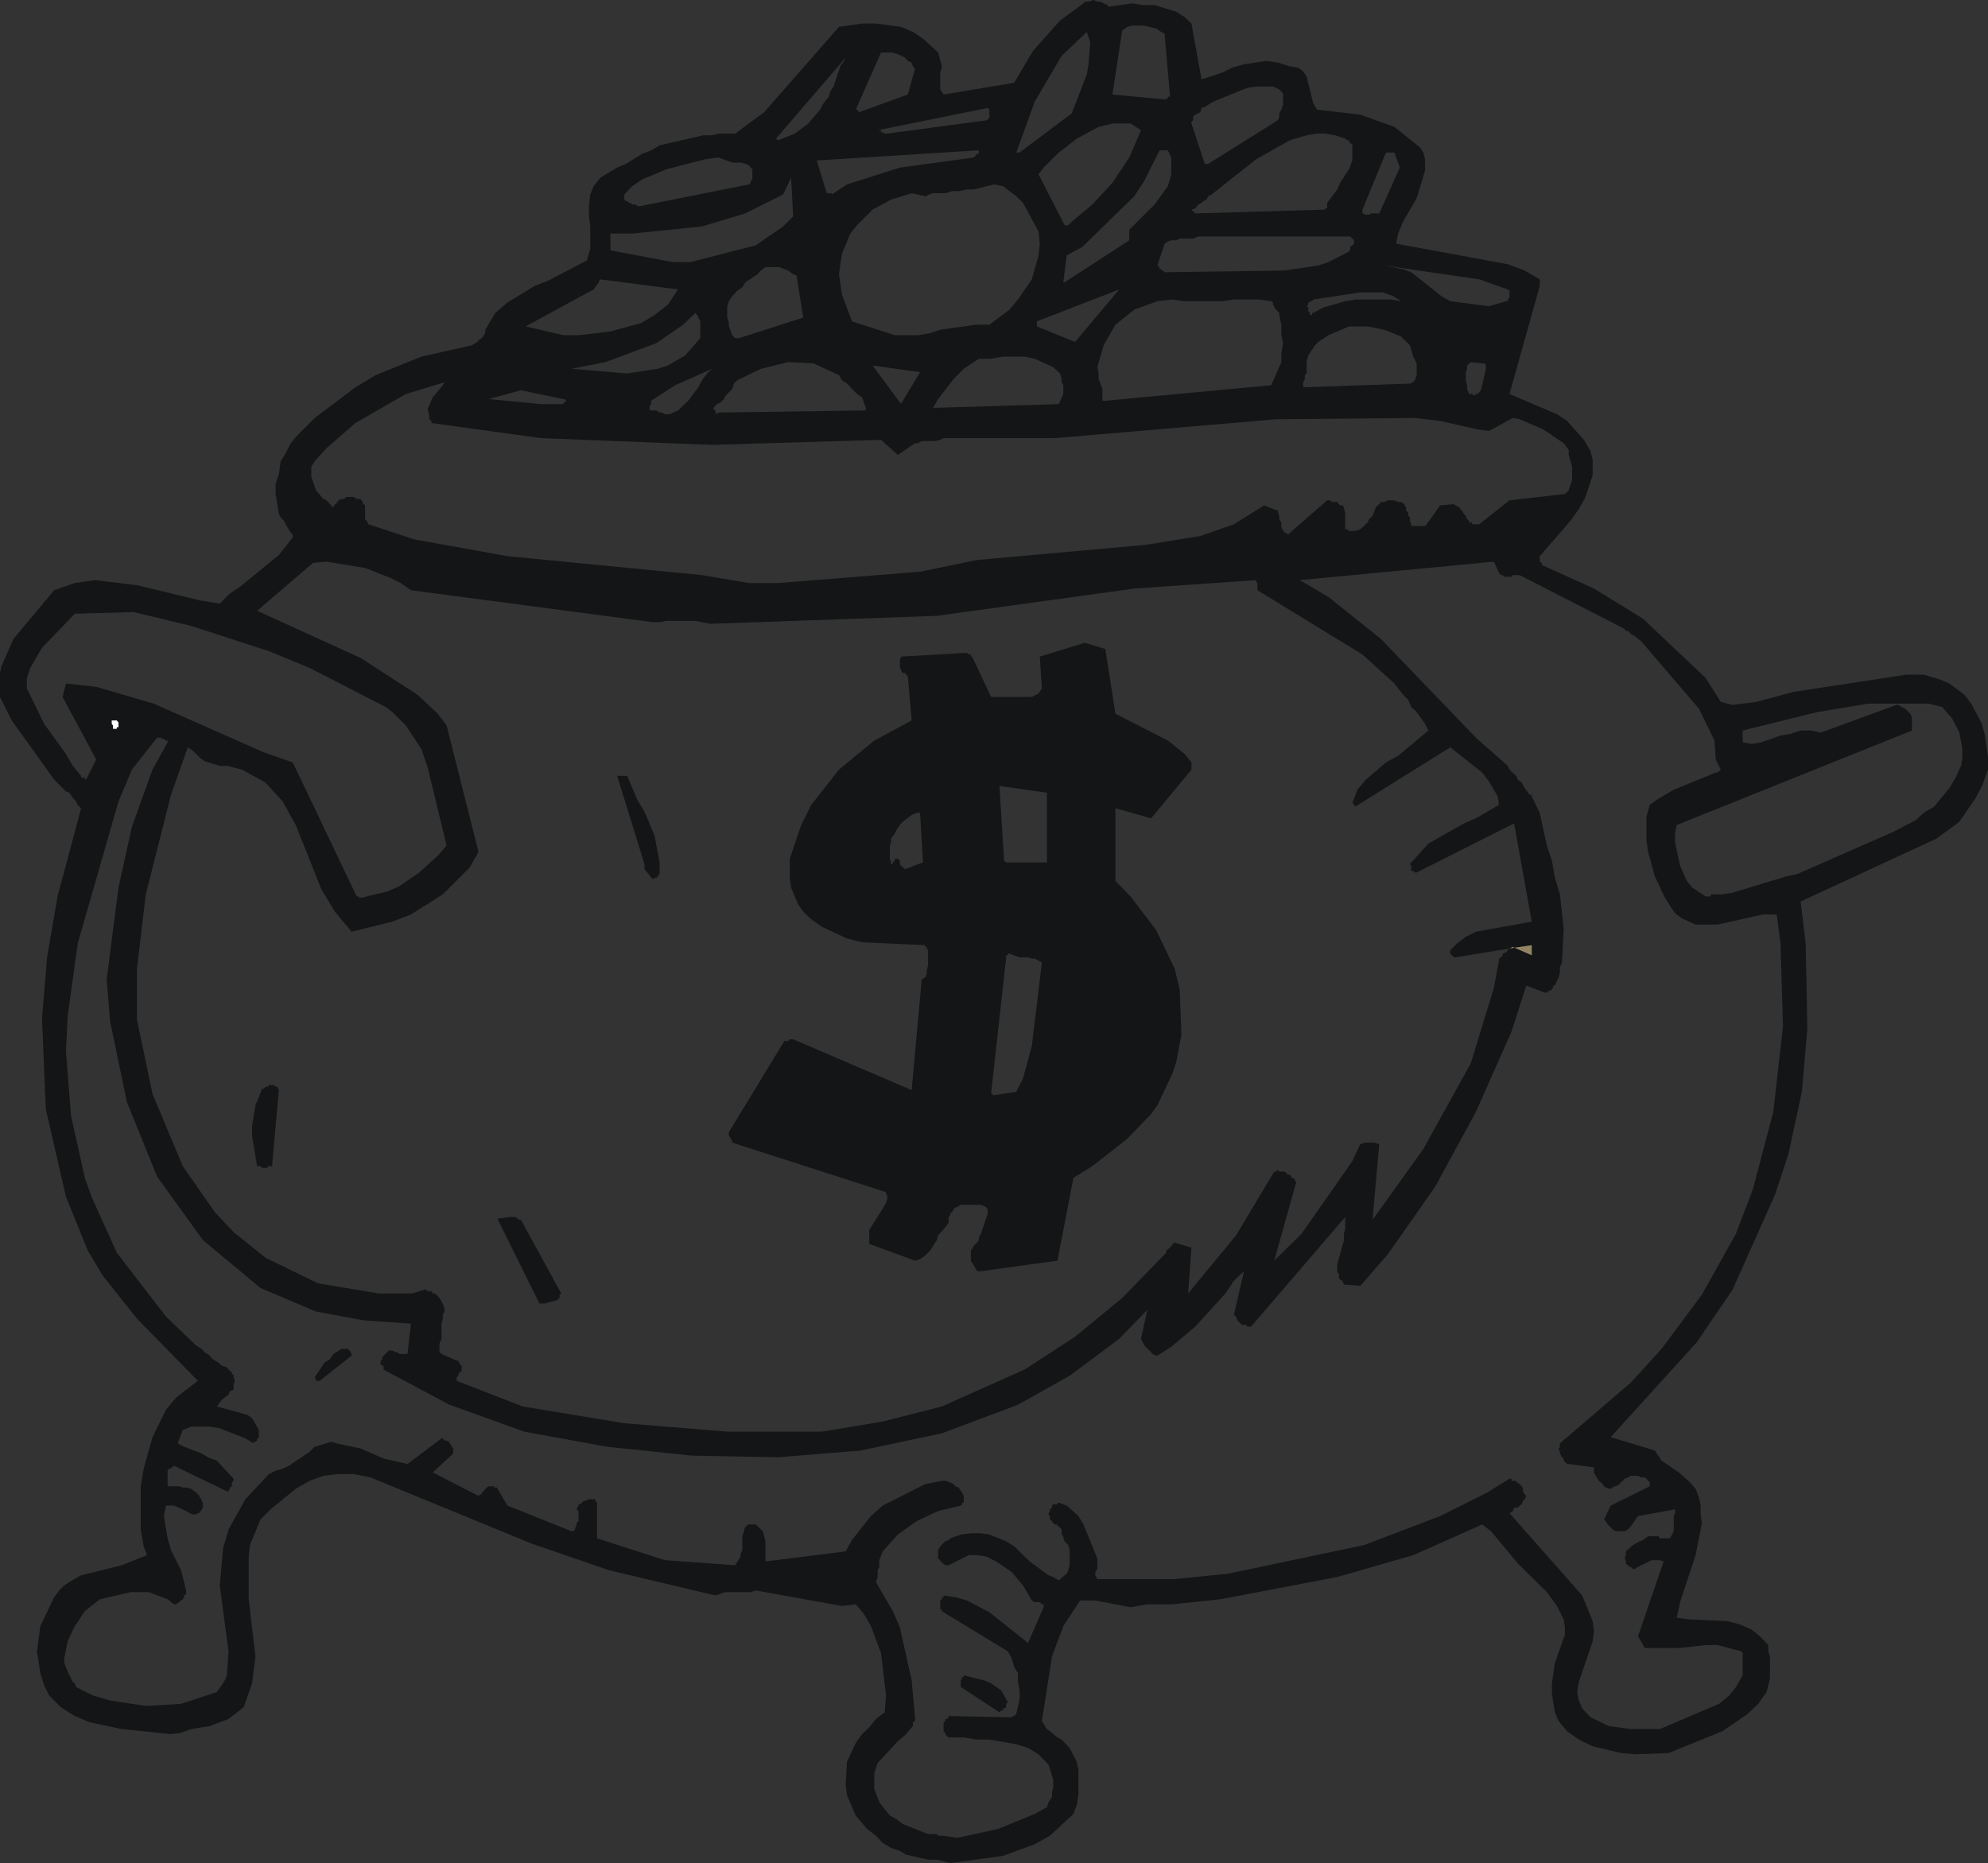 <?xml version="1.0" encoding="UTF-8" standalone="no"?>
<svg xmlns:xlink="http://www.w3.org/1999/xlink" height="221.75px" width="236.6px" xmlns="http://www.w3.org/2000/svg">
  <rect width="100%" height="100%" fill="#333333" stroke="none"/>
  <g transform="matrix(1.0, 0.0, 0.0, 1.0, -87.95, -33.1)">
    <path d="M324.55 123.25 L324.55 124.7 323.9 126.5 323.1 128.05 321.15 130.9 318.45 132.9 302.25 140.4 302.85 145.4 303.05 155.5 302.4 163.05 300.8 170.45 299.2 175.3 294.15 186.6 289.9 192.85 279.65 204.15 284.9 205.75 285.7 206.95 287.75 208.35 289.1 209.55 289.75 210.3 290.15 211.35 290.35 212.3 290.35 213.35 290.5 214.4 289.75 218.2 287.9 223.8 287.5 225.65 288.95 225.85 293.55 226.05 295.0 226.45 296.4 227.05 297.4 227.85 298.4 228.9 298.4 229.65 298.6 230.25 298.6 232.85 298.2 234.5 297.2 235.9 295.95 237.1 292.95 239.15 286.55 241.75 282.7 241.9 280.85 241.75 277.5 240.95 275.85 240.15 274.45 239.15 273.45 237.95 273.0 236.9 272.65 234.7 272.65 233.45 273.0 231.05 274.2 227.65 274.2 226.8 274.05 225.85 273.25 224.25 272.05 222.6 268.6 219.2 265.4 215.35 264.35 214.55 256.15 218.2 247.1 220.8 233.2 223.45 227.5 224.05 224.5 224.05 222.5 224.4 218.3 223.6 216.5 223.6 214.5 226.65 213.15 230.25 211.95 237.95 212.55 238.9 212.9 239.15 213.8 239.9 214.3 240.15 215.25 241.15 216.1 242.8 216.3 243.75 216.3 246.75 216.1 247.95 215.7 249.0 212.9 251.6 211.1 252.6 207.3 254.0 201.05 254.85 199.45 254.45 198.4 254.45 195.8 253.85 195.05 253.4 194.0 253.05 193.0 252.45 192.2 251.6 191.15 250.8 189.8 249.2 188.75 246.75 188.6 245.55 188.75 242.8 189.8 240.55 190.55 239.5 191.4 238.7 192.2 237.7 193.25 236.9 193.4 234.9 192.8 229.85 191.6 226.65 190.8 225.25 189.8 224.05 188.15 224.25 177.9 222.4 177.3 222.6 174.3 222.6 173.1 223.0 160.45 220.0 151.15 216.8 132.05 208.95 130.05 208.55 128.2 208.55 126.45 208.75 124.8 209.35 123.15 210.3 120.15 212.75 118.95 213.95 117.7 217.0 117.55 218.35 117.55 223.45 118.35 230.25 117.95 233.45 116.95 236.3 115.15 237.7 112.9 238.55 110.7 238.9 109.5 239.35 108.3 239.5 102.45 238.9 98.65 238.1 96.85 237.35 95.2 236.3 93.8 234.9 93.2 233.7 92.75 232.25 92.35 229.65 92.75 226.65 94.4 223.2 95.0 222.4 95.6 221.8 96.2 221.4 97.6 220.6 102.45 219.4 105.45 218.2 105.05 217.15 104.7 215.15 104.7 210.0 105.05 207.9 106.1 204.15 107.7 200.9 108.9 199.45 111.5 197.45 104.25 190.05 100.2 184.95 98.4 181.95 95.8 175.55 93.4 165.1 92.95 154.3 93.55 147.05 94.8 139.8 97.6 129.3 97.2 128.9 97.0 128.5 96.6 128.05 96.2 127.45 95.8 127.3 94.4 125.9 89.35 118.85 87.95 116.05 87.95 113.2 88.1 112.45 89.55 109.15 94.4 103.35 96.85 102.5 99.25 102.15 104.25 102.75 111.7 104.55 114.1 104.95 115.3 103.75 116.5 102.95 121.15 99.15 122.8 97.05 122.8 96.75 122.55 96.5 121.95 95.5 121.75 95.1 121.35 94.65 121.15 94.3 120.75 91.9 120.75 90.7 121.15 89.5 121.35 88.0 121.95 87.05 122.55 85.85 123.4 84.85 125.4 82.85 130.25 79.2 132.65 77.75 138.1 75.55 144.1 74.2 144.75 73.8 144.9 73.6 145.3 73.35 145.7 72.75 145.7 72.35 146.9 70.35 148.35 69.1 151.55 67.15 153.2 66.5 157.8 64.1 158.2 62.7 158.2 60.05 158.05 58.85 158.05 57.45 158.2 56.25 158.6 55.25 159.4 54.25 161.4 53.05 162.45 52.6 164.4 51.4 165.45 51.0 166.45 50.4 171.65 49.2 172.7 49.2 173.45 49.0 175.45 49.0 178.9 46.45 187.8 36.3 190.55 35.9 192.2 35.9 195.2 36.3 196.6 36.9 197.8 37.7 199.6 39.35 200.05 41.0 199.85 41.75 199.85 43.75 200.25 44.35 208.65 42.95 210.9 39.15 214.1 35.55 216.9 33.5 217.05 33.3 217.5 33.3 218.1 33.1 218.55 33.3 218.9 33.3 219.75 33.7 219.9 33.9 222.7 33.5 223.9 33.7 225.35 33.7 227.95 34.5 228.95 35.15 229.75 35.9 230.95 42.55 233.4 41.75 234.6 41.15 236.0 40.75 238.65 40.35 240.05 40.55 241.45 41.0 242.45 41.15 243.05 41.6 243.45 42.2 244.25 45.4 244.7 46.15 249.85 46.75 253.9 48.2 256.95 50.65 257.35 51.25 257.55 52.05 257.55 53.4 256.55 56.7 254.95 59.45 254.35 60.9 254.1 62.1 267.4 64.55 269.4 65.3 271.2 66.35 271.2 67.15 267.6 80.0 273.25 82.4 274.45 83.2 276.45 85.45 277.25 86.8 277.5 87.85 277.5 89.65 276.65 92.25 275.85 93.7 274.85 95.1 271.2 99.3 271.2 99.95 271.45 100.1 271.45 100.35 277.65 103.15 283.5 106.75 290.95 113.8 292.75 116.65 294.15 117.0 296.95 116.65 301.4 115.45 314.85 113.4 316.9 113.4 318.9 114.0 319.95 114.45 321.75 115.8 322.55 116.85 323.75 119.1 324.15 120.45 324.55 123.25 M243.45 49.2 L241.45 49.8 237.45 52.05 232.15 56.25 231.75 56.45 231.55 56.85 231.15 57.05 230.95 57.25 230.55 57.45 230.2 57.9 229.75 58.05 230.2 58.5 245.65 58.05 245.65 57.9 245.9 57.9 245.9 57.25 247.1 55.65 247.45 54.85 248.5 53.25 248.9 52.2 248.9 50.2 248.65 50.2 248.65 50.05 248.5 50.05 248.5 49.8 248.3 49.8 248.05 49.6 246.85 49.2 245.65 49.0 244.7 49.0 243.45 49.2 M264.0 66.35 L252.7 64.7 254.95 65.15 255.9 65.5 259.5 68.35 260.55 68.95 265.15 69.55 267.2 68.95 267.4 68.95 267.4 68.75 267.6 68.5 267.6 67.7 267.4 67.55 264.0 66.35 M253.9 51.25 L252.9 51.25 250.1 58.05 250.1 58.5 250.3 58.5 250.3 58.65 250.9 58.65 251.1 58.5 252.1 58.5 254.55 53.05 253.9 51.25 M248.65 61.25 L230.55 61.25 229.95 61.5 228.35 61.5 227.95 61.7 227.35 61.7 226.95 61.85 226.55 62.1 225.7 64.7 225.95 64.9 225.95 65.15 226.15 65.15 226.55 65.5 240.8 65.3 244.85 64.7 246.05 64.3 248.5 63.05 248.5 62.9 248.65 62.9 248.65 62.5 248.9 62.3 249.1 62.1 249.1 61.7 248.65 61.25 M249.85 67.9 L244.25 68.75 244.1 68.95 243.85 68.95 243.85 69.1 243.65 69.1 243.65 69.35 243.45 69.55 243.65 69.7 243.65 70.15 243.85 70.35 243.85 70.6 244.1 70.6 244.1 70.35 244.25 70.35 245.45 69.7 248.05 68.95 249.25 68.75 253.5 68.75 254.7 68.95 253.75 68.35 252.5 67.9 249.85 67.9 M244.45 74.2 L243.65 75.4 243.45 76.2 243.45 77.55 243.25 77.75 243.25 78.2 243.05 78.6 243.05 79.2 255.9 78.75 256.35 78.35 256.55 77.75 256.55 76.35 256.15 75.55 255.75 74.2 254.7 73.15 252.7 72.35 250.7 71.95 248.5 71.95 246.05 73.0 244.85 73.8 244.45 74.2 M262.4 77.4 L262.4 78.35 262.55 78.95 262.55 79.4 262.8 80.0 263.15 80.0 263.4 80.2 263.6 80.0 263.75 80.0 264.0 79.8 264.2 79.55 264.8 77.0 264.8 76.6 264.65 76.35 264.35 76.35 263.0 76.2 262.55 76.6 262.55 77.0 262.4 77.4 M256.35 82.85 L239.85 83.0 213.5 85.25 200.25 85.25 199.85 85.45 199.25 85.6 197.65 85.6 197.2 85.85 196.85 85.85 194.8 87.25 192.8 85.45 172.7 86.05 152.35 85.25 139.3 83.45 139.3 83.2 139.05 83.0 139.05 82.6 138.85 81.8 139.45 80.4 140.65 78.95 140.85 78.6 136.25 80.0 130.25 83.45 126.8 86.45 125.4 88.0 125.0 88.65 125.0 89.85 125.55 91.45 126.45 92.5 126.6 92.5 127.0 92.85 127.2 93.1 127.4 93.25 127.4 93.45 127.65 93.45 127.65 93.25 127.8 93.25 127.8 93.1 128.0 93.1 128.0 92.85 128.2 92.85 128.2 92.65 128.6 92.5 128.85 92.5 129.2 92.25 130.05 92.25 130.4 92.5 130.85 92.5 131.0 92.65 131.2 93.1 131.4 93.25 131.4 94.9 131.6 95.1 131.8 95.5 137.25 97.3 148.35 99.3 171.5 101.55 177.1 102.5 180.55 102.5 197.45 101.15 204.25 99.75 224.3 97.95 230.8 96.9 234.8 95.5 238.4 93.25 240.05 93.9 240.05 94.1 240.2 94.5 240.2 94.9 240.45 95.3 240.45 95.85 240.65 96.3 240.8 96.3 240.8 96.5 241.05 96.5 241.2 96.75 245.9 92.65 246.25 92.65 246.5 92.85 247.1 92.85 247.3 93.1 247.45 93.25 247.7 93.25 247.9 93.45 247.9 93.7 248.05 94.1 248.05 96.1 248.3 96.1 248.5 96.3 249.25 96.3 249.85 96.1 250.7 95.3 250.9 94.9 251.3 94.5 251.7 93.45 252.1 93.1 252.3 92.85 252.7 92.85 253.15 92.65 253.9 92.65 254.35 92.85 254.7 92.85 255.1 93.1 255.1 93.25 255.3 93.45 255.3 93.9 255.55 94.1 255.55 94.5 255.75 94.65 255.75 95.1 255.9 95.5 255.9 95.7 257.55 95.7 257.75 95.5 259.35 93.25 261.0 93.1 261.15 93.25 261.6 93.45 261.95 93.9 262.2 94.3 262.4 94.5 262.55 94.9 262.8 95.1 262.8 95.3 263.15 95.3 263.15 95.5 264.0 95.5 267.6 92.65 274.2 91.9 274.65 91.45 275.05 90.25 275.05 88.65 274.65 87.25 274.65 86.65 274.05 85.85 271.6 84.2 268.8 83.0 268.0 82.85 265.15 84.4 263.75 84.2 259.35 83.2 256.35 82.85 M221.5 36.75 L220.35 44.35 226.75 44.95 226.75 44.8 226.95 44.8 226.95 44.6 227.2 44.6 226.55 37.1 226.15 36.9 225.55 36.5 224.15 36.15 222.7 36.15 222.1 36.3 221.5 36.75 M205.7 47.2 L205.7 46.15 205.5 45.95 192.4 48.6 192.8 48.6 192.8 48.85 193.0 48.85 193.25 49.0 193.55 49.0 205.5 47.4 205.5 47.2 205.7 47.2 M217.3 41.95 L217.5 40.75 217.7 38.15 217.3 36.9 214.3 39.75 211.1 45.2 208.9 51.25 209.3 51.25 215.5 46.6 217.3 41.95 M218.7 48.2 L216.1 49.6 213.8 51.4 212.15 53.05 211.55 53.85 214.65 59.9 215.1 59.9 215.25 59.7 217.95 57.45 220.35 54.85 222.35 51.85 223.75 48.6 222.5 47.8 220.35 47.8 218.7 48.2 M232.0 45.4 L231.4 45.8 230.95 45.95 230.8 46.45 230.2 46.75 229.95 47.0 229.95 47.4 229.75 47.6 229.75 47.8 231.4 52.8 231.4 52.6 231.75 52.6 240.05 47.4 240.2 47.0 240.2 46.6 240.45 46.15 240.65 45.55 240.65 44.2 240.2 43.75 239.45 43.4 237.45 43.4 236.4 43.55 232.35 45.2 232.0 45.4 M188.6 39.95 L180.3 49.6 180.55 49.8 182.55 49.0 184.15 47.8 185.55 46.15 185.95 45.4 186.6 44.6 186.75 44.0 187.15 43.4 187.95 41.0 188.4 40.35 188.6 39.95 M190.2 46.45 L196.0 44.35 196.85 41.3 196.6 41.0 196.45 40.55 196.0 40.35 195.65 39.95 194.8 39.55 194.2 39.35 192.8 39.35 189.8 46.15 189.95 46.15 190.2 46.45 M194.0 56.85 L191.8 58.05 189.95 59.9 189.15 60.9 188.15 63.3 187.8 65.75 188.15 68.15 189.35 71.35 194.45 73.0 197.2 73.0 198.65 72.75 199.85 72.35 204.1 71.75 205.7 71.75 208.1 69.95 209.1 68.75 210.75 66.35 211.55 63.5 211.7 62.1 211.55 60.65 209.7 57.25 208.9 56.45 207.3 55.25 206.25 55.05 203.85 55.65 203.05 55.65 202.05 55.85 201.25 55.85 200.45 56.1 198.85 56.1 198.65 56.25 198.4 56.25 198.25 56.45 198.05 56.45 196.45 56.1 194.0 56.85 M186.35 56.1 L186.95 56.1 186.95 56.25 188.75 55.05 195.05 53.05 203.85 51.85 204.25 51.4 204.45 51.4 204.45 51.0 204.25 51.0 185.15 52.2 186.35 56.1 M182.75 65.9 L182.35 65.75 181.75 65.3 180.7 64.9 179.05 64.9 178.5 65.3 178.1 65.75 176.65 66.7 176.3 67.3 175.7 67.7 175.1 68.35 174.7 68.95 174.5 69.55 174.5 70.9 174.7 71.55 174.7 71.95 175.1 73.0 175.45 73.35 175.9 73.35 183.55 70.9 182.75 65.9 M177.3 53.05 L177.1 52.8 176.65 52.6 176.1 52.45 175.1 52.45 173.45 51.85 171.9 52.05 167.25 53.25 164.4 54.45 163.2 55.25 162.25 56.25 162.25 56.85 162.45 57.05 162.6 57.05 162.85 57.25 163.0 57.25 163.2 57.45 163.65 57.45 163.8 57.65 164.05 57.65 177.1 55.05 177.3 54.85 177.3 54.6 177.5 54.45 177.5 53.25 177.3 53.05 M176.65 58.5 L171.5 60.05 163.2 60.9 160.6 60.9 160.6 62.9 168.05 64.3 170.1 64.3 177.9 62.3 181.15 60.05 182.35 58.85 182.1 54.25 181.15 56.25 176.65 58.5 M165.85 70.6 L167.45 69.35 168.65 67.55 159.4 66.35 159.25 66.5 159.25 66.7 159.0 66.95 159.0 67.15 158.8 67.15 158.8 67.3 158.6 67.55 150.5 71.95 155.0 73.0 156.8 73.0 160.6 72.55 164.25 71.55 165.85 70.6 M169.25 71.75 L166.05 73.95 160.0 76.2 155.95 77.0 162.6 77.55 166.2 77.0 167.45 76.6 169.5 75.4 171.3 73.35 171.3 71.35 171.05 70.9 171.05 70.75 170.7 70.35 169.25 71.75 M178.5 77.0 L175.7 78.35 175.3 78.75 175.1 79.4 174.3 80.2 174.1 80.6 173.7 81.0 173.3 81.2 172.85 81.65 172.85 81.8 173.1 81.95 173.1 82.2 173.3 82.4 173.45 82.2 191.0 81.95 191.0 81.65 190.55 80.4 189.95 80.0 188.75 78.75 188.15 78.35 187.8 77.75 184.75 76.35 181.75 76.2 178.5 77.0 M171.5 78.35 L172.1 77.55 172.7 77.0 168.3 78.95 165.45 80.8 165.45 81.2 165.25 81.4 165.25 81.95 166.05 81.95 166.45 82.2 166.65 82.2 167.1 82.4 167.7 82.4 Q168.15 82.15 168.65 81.95 L169.85 80.8 171.05 79.2 171.5 78.35 M195.4 80.8 L197.45 77.4 191.8 76.6 195.2 81.2 195.2 81.0 195.4 81.0 195.4 80.8 M199.0 81.65 L213.95 81.2 214.5 80.0 214.5 78.95 214.3 78.6 214.3 78.2 214.1 77.55 213.3 76.8 211.1 75.8 209.9 75.55 207.3 75.55 205.9 75.8 204.45 75.8 202.65 77.0 201.45 78.2 199.6 80.6 199.0 81.65 M227.35 53.85 L227.35 51.85 226.95 51.0 225.95 51.0 224.15 54.6 222.95 56.45 216.75 62.5 214.9 63.5 214.5 66.7 214.65 66.7 222.35 61.7 222.35 60.45 225.35 57.45 226.95 55.25 227.35 53.85 M227.35 68.75 L225.7 68.95 222.95 69.95 220.7 71.75 219.3 74.2 218.55 76.8 218.7 77.55 218.7 78.2 219.15 79.4 219.15 80.8 219.5 80.8 239.25 78.95 240.45 76.2 240.45 75.15 240.65 73.95 240.45 73.0 240.45 71.75 240.2 70.6 240.2 70.35 239.6 69.7 239.6 69.55 239.45 69.35 239.45 69.1 239.25 68.95 237.8 68.75 234.8 68.75 233.4 68.95 228.95 68.95 227.35 68.75 M211.35 71.95 L215.9 73.8 221.15 67.55 211.35 71.35 211.35 71.95 M237.6 102.5 L237.45 102.35 237.45 102.15 222.95 103.15 199.45 106.4 172.5 107.35 170.7 107.0 167.25 107.0 166.45 107.15 165.6 107.15 136.85 103.35 135.65 102.5 134.45 101.9 131.4 100.7 126.8 99.95 125.2 100.1 118.55 105.8 130.85 111.4 137.65 115.8 140.05 118.05 141.1 119.45 144.9 134.5 143.85 136.35 140.65 139.55 136.85 141.95 134.65 142.8 129.8 144.0 127.8 141.6 126.2 138.95 123.15 131.3 121.6 128.5 119.55 126.25 116.75 124.7 114.95 124.25 114.1 124.25 112.3 123.7 111.7 123.25 110.9 122.45 110.3 122.05 108.3 127.7 105.3 139.55 104.25 148.4 104.25 154.45 106.1 163.3 109.7 171.9 113.5 177.35 115.75 179.75 119.55 182.8 125.8 185.85 133.0 187.05 137.05 187.05 138.45 186.6 138.7 186.6 138.85 186.8 139.3 186.8 139.45 187.05 139.65 187.05 139.9 187.2 140.25 187.6 140.5 188.0 140.85 188.8 140.85 189.2 140.65 189.6 140.65 190.05 140.5 190.65 140.5 192.45 140.25 193.05 140.25 194.05 140.5 194.25 142.3 195.05 142.5 195.05 142.5 195.25 142.65 195.25 142.65 195.5 142.9 195.65 142.9 196.25 142.65 196.45 142.5 196.7 142.5 196.85 142.3 197.05 142.3 197.45 150.15 200.5 162.25 202.5 174.5 203.5 185.75 203.5 193.0 202.3 200.05 200.5 209.9 196.1 215.9 192.2 221.5 187.6 226.75 182.2 226.75 181.95 227.2 181.6 227.35 181.35 227.5 181.35 227.5 181.15 227.75 181.0 229.75 181.6 229.35 187.05 235.05 180.15 239.6 172.55 239.85 172.55 240.05 172.3 240.2 172.55 240.8 172.55 241.05 172.7 241.2 172.9 241.45 172.9 241.65 173.15 241.65 173.3 241.85 173.3 242.05 173.5 242.05 173.7 242.25 173.7 239.6 183.15 242.85 179.95 248.9 171.3 249.85 169.25 250.1 169.25 250.3 169.1 251.5 169.1 251.95 169.25 252.1 169.25 251.3 178.3 257.35 169.85 263.0 159.65 265.75 150.65 266.35 147.4 266.35 147.2 266.6 147.05 266.8 146.8 266.8 146.6 267.2 146.45 267.55 146.0 261.15 147.05 261.0 147.05 260.55 146.6 260.55 146.2 261.35 145.4 262.4 144.6 263.6 144.0 270.25 142.8 268.15 131.1 256.55 136.95 256.35 136.95 256.15 136.75 255.9 136.75 255.9 136.15 255.75 135.95 257.95 133.5 262.2 131.1 263.6 130.5 266.35 128.9 266.2 127.9 265.15 126.1 264.35 125.05 260.55 122.05 249.25 129.1 248.9 128.65 249.5 127.1 250.5 125.9 252.9 123.85 254.35 123.05 257.95 120.05 257.55 119.25 256.55 117.85 255.9 117.25 255.55 116.4 254.95 115.8 253.9 114.45 250.1 111.0 237.6 103.35 237.6 102.5 M226.95 121.25 L228.95 122.85 229.75 123.85 229.75 124.7 224.95 130.5 220.7 129.3 220.7 137.95 222.5 139.8 225.55 143.8 227.75 148.4 228.35 150.85 228.55 156.25 227.95 159.45 227.5 160.85 225.7 164.65 224.95 165.7 222.1 168.65 217.95 171.9 215.7 173.3 213.8 183.15 204.7 184.4 204.25 184.4 203.5 183.15 203.5 181.95 203.65 181.75 203.85 181.35 204.1 181.15 204.45 180.7 204.45 180.4 204.7 179.95 205.5 177.55 205.5 177.1 205.3 176.75 204.7 176.5 202.3 176.5 Q202.05 176.65 201.85 176.75 L201.45 176.95 201.45 177.1 201.25 177.35 201.05 177.55 201.05 177.75 200.85 177.95 200.85 178.55 200.65 178.95 199.6 180.15 199.45 180.7 198.65 181.95 198.05 182.55 197.45 182.95 196.85 183.15 191.4 181.15 191.4 179.5 193.4 176.3 193.55 175.75 193.55 175.3 193.4 175.3 193.4 174.95 193.25 174.95 175.1 169.1 175.1 168.9 174.9 168.65 174.9 168.5 174.7 168.3 174.7 167.85 181.3 157.0 181.75 157.0 181.95 156.8 182.35 156.8 196.45 162.85 197.65 149.65 198.05 149.45 198.25 149.0 198.25 148.6 198.4 148.0 198.4 146.2 198.25 146.0 198.25 145.8 198.05 145.8 198.05 145.6 190.55 145.25 188.75 144.8 185.75 143.4 184.35 142.4 183.55 141.6 182.95 140.75 182.1 138.75 181.95 137.7 181.95 135.3 183.3 131.3 184.5 128.9 187.8 124.7 192.0 121.25 196.45 118.85 196.0 113.65 195.65 113.2 195.4 113.2 195.2 113.0 195.2 112.8 195.05 112.6 195.05 111.55 195.2 111.4 195.2 111.25 203.05 110.8 203.25 111.0 203.5 111.0 203.5 111.25 203.65 111.25 205.9 116.05 210.75 116.05 211.55 115.65 211.95 115.05 211.7 111.25 217.05 109.6 219.5 110.35 220.7 118.05 226.95 121.25 M212.55 127.45 L206.9 126.65 207.45 135.55 207.7 135.75 212.55 135.75 212.55 127.45 M207.9 146.8 L207.7 146.8 207.7 147.05 205.9 163.3 206.1 163.3 206.1 163.45 206.25 163.45 208.9 163.05 209.7 161.45 210.75 157.6 211.95 147.65 211.1 147.2 210.75 147.2 210.3 147.05 209.3 147.05 208.1 146.6 207.9 146.6 207.9 146.8 M163.8 128.3 L164.65 129.7 165.85 132.55 166.45 135.75 166.45 137.15 166.2 137.4 166.2 137.55 165.85 137.55 165.85 137.7 165.6 137.7 164.65 136.55 164.65 135.95 161.4 125.45 162.6 125.45 163.8 128.3 M197.05 129.85 L196.45 130.1 195.4 130.9 195.05 131.3 194.6 131.95 194.45 132.3 194.0 132.9 194.0 133.35 193.85 133.75 193.85 135.3 194.0 135.75 194.0 135.95 194.2 135.95 194.2 135.75 194.45 135.55 194.45 135.3 194.8 135.3 195.05 135.55 195.05 135.95 195.2 136.15 195.65 136.55 197.8 135.75 197.45 129.85 197.05 129.85 M215.25 196.85 L209.1 200.3 200.05 203.7 190.35 205.75 180.55 206.55 170.25 206.35 160.2 205.3 150.35 203.5 141.45 200.3 133.85 196.25 133.6 196.1 133.6 195.65 133.45 195.65 133.25 195.5 133.25 195.05 133.45 194.9 133.45 194.65 133.6 194.45 133.85 194.25 134.2 193.85 134.65 193.85 135.05 194.05 135.25 194.05 135.45 194.25 136.45 194.25 136.85 190.65 131.2 190.25 125.55 189.2 118.95 186.4 112.1 180.7 106.65 173.15 103.05 164.25 101.05 154.65 100.65 149.65 102.05 138.75 103.65 131.5 106.1 124.7 107.9 121.45 107.9 121.25 107.7 121.25 107.45 121.05 107.25 121.05 107.1 120.9 106.65 120.9 103.65 124.7 102.05 128.5 97.2 145.4 96.0 154.05 95.8 158.2 96.4 165.9 98.05 173.3 98.85 175.55 101.85 182.2 107.7 189.8 111.3 193.25 111.95 193.65 112.3 194.05 112.9 194.45 113.3 194.9 113.9 195.25 114.35 195.65 114.95 195.85 115.3 196.25 115.55 196.45 115.55 196.7 115.75 196.7 115.75 197.05 115.9 197.45 115.75 197.9 115.75 198.5 115.3 198.7 115.15 199.1 114.35 199.7 114.1 200.05 113.75 200.5 117.4 201.5 117.95 201.9 118.75 203.3 118.75 204.3 118.55 204.3 118.55 204.55 118.35 204.7 118.15 204.7 118.15 204.9 117.15 204.3 114.1 203.1 112.9 202.9 110.7 202.9 109.7 203.3 109.1 204.9 109.85 205.3 111.95 206.1 112.7 206.55 113.75 206.95 115.75 209.1 115.75 209.35 115.55 209.55 115.55 210.0 115.3 210.15 115.3 210.3 115.15 210.6 114.95 210.6 108.65 207.55 108.5 207.75 108.3 207.75 108.3 207.9 108.05 207.9 107.9 208.15 107.9 210.0 109.3 210.0 109.7 210.15 110.1 210.15 110.7 210.3 111.3 210.75 111.7 211.15 111.7 211.35 111.95 211.55 111.95 211.75 112.1 211.95 112.1 212.55 111.95 212.75 111.95 212.95 111.7 212.95 111.7 213.2 111.5 213.2 111.3 213.35 110.9 213.35 110.5 213.2 110.1 212.95 108.65 212.3 107.7 212.3 107.45 213.55 107.9 216.2 108.3 217.6 109.5 220.0 110.1 222.4 110.1 222.85 109.85 223.0 109.85 223.2 109.7 223.45 109.5 223.6 108.9 224.05 108.65 224.05 107.9 223.45 105.65 222.6 103.5 222.6 99.85 223.45 98.05 224.85 96.85 226.65 96.0 228.45 95.6 230.45 95.6 231.05 96.0 232.05 96.4 232.85 96.6 233.3 96.85 233.45 97.0 233.9 99.0 234.9 101.05 235.5 105.3 236.15 109.5 235.9 113.75 234.5 114.5 233.45 114.7 233.1 114.95 232.5 115.15 229.65 114.1 221.8 114.5 217.4 115.15 215.15 117.15 211.55 119.95 208.55 120.75 208.15 121.6 207.9 122.35 207.55 124.8 205.9 125.4 205.3 127.4 204.7 128.0 204.9 130.85 205.5 133.6 206.7 136.45 207.35 140.5 204.3 140.65 204.3 140.85 204.55 141.1 204.55 141.3 204.7 141.45 204.7 141.45 204.9 141.7 205.15 141.7 205.3 141.9 205.5 141.9 206.1 139.45 208.35 144.9 211.15 145.1 210.95 145.3 210.95 145.3 210.75 145.5 210.6 145.7 210.3 146.1 210.0 146.75 210.0 146.75 210.15 147.15 210.15 147.15 210.3 148.35 212.3 155.95 215.35 156.2 215.35 156.4 215.15 156.4 214.95 156.55 214.75 156.55 214.4 156.8 214.15 156.8 212.95 156.55 212.75 156.8 212.3 156.8 212.15 157.0 212.15 157.4 211.75 157.6 211.75 158.05 211.55 158.8 211.55 158.8 211.75 159.0 211.95 159.0 216.2 167.1 218.8 175.45 219.4 176.1 218.35 176.1 218.0 176.3 217.6 176.3 215.95 176.5 215.35 176.5 215.15 176.65 214.95 176.65 214.75 176.9 214.75 176.9 214.55 177.9 214.55 178.75 215.35 179.05 216.55 179.05 218.95 188.6 217.75 189.35 216.4 191.6 213.55 193.0 212.3 198.05 209.75 200.05 209.35 200.45 209.35 201.05 209.55 201.45 209.75 201.65 210.0 202.05 210.15 202.3 210.6 202.45 210.75 202.65 211.15 202.65 211.95 202.45 211.95 202.45 212.15 202.3 212.3 199.6 212.95 197.05 214.15 194.8 215.75 193.0 217.75 192.6 218.8 192.6 219.6 192.4 220.0 192.4 220.8 192.2 221.4 194.2 224.85 195.05 226.8 196.45 233.1 196.85 237.5 196.85 237.95 196.6 238.1 196.6 238.55 196.45 238.7 195.8 239.5 194.8 240.35 192.4 242.95 192.0 244.15 192.0 246.0 192.6 247.6 193.85 249.2 194.6 249.6 195.4 250.2 198.4 251.4 199.45 251.4 199.6 251.6 200.25 251.6 201.85 251.85 206.7 250.8 211.1 249.0 212.55 248.2 212.75 247.6 213.15 247.0 213.15 246.4 213.3 245.8 213.3 244.95 212.75 243.15 211.55 241.9 210.3 241.15 208.9 240.7 205.7 240.15 204.1 240.15 202.65 239.9 200.85 239.9 200.65 239.75 200.45 239.5 200.45 239.35 200.25 239.15 200.25 238.1 200.45 237.95 200.45 237.7 200.65 237.7 200.85 237.5 200.85 237.35 208.35 237.5 208.5 237.35 208.65 237.35 208.9 237.1 209.3 235.3 209.3 234.3 209.1 233.3 209.1 232.25 208.65 231.5 208.35 230.45 207.9 229.65 200.25 225.0 200.05 224.85 200.05 224.65 199.85 224.65 199.85 223.6 200.05 223.45 200.05 223.2 200.25 223.2 200.25 223.0 201.65 223.2 203.05 223.6 205.7 225.0 210.3 228.65 212.15 224.4 212.15 224.05 211.95 224.05 211.7 223.8 211.1 223.8 210.75 223.6 209.7 221.8 208.35 220.2 206.5 218.95 205.3 218.35 204.25 218.2 203.25 218.2 200.85 219.4 200.45 219.4 200.25 219.2 200.05 219.2 200.05 218.95 199.85 218.95 199.85 218.8 199.6 218.6 199.6 217.6 199.85 217.15 200.45 216.55 200.85 216.4 201.05 216.2 202.3 215.75 203.5 215.6 204.7 215.6 205.7 215.75 207.7 216.55 208.65 217.15 210.5 218.95 212.75 220.6 213.3 220.8 213.95 221.2 214.9 220.4 215.1 220.0 215.25 219.4 215.25 217.6 215.1 217.0 214.65 216.55 214.5 216.2 214.5 215.95 214.3 215.75 214.3 215.15 213.95 214.75 213.8 214.75 213.8 214.55 213.5 214.55 213.3 214.4 213.15 214.15 212.9 213.95 212.9 213.55 212.75 213.35 212.75 213.2 212.9 212.95 212.9 212.75 213.15 212.55 213.15 212.3 213.3 212.15 213.8 212.15 213.8 211.95 213.95 211.95 214.9 212.3 216.3 213.55 216.9 214.55 218.55 218.6 218.55 219.85 218.3 220.2 218.3 220.6 218.55 221.05 227.75 221.05 234.15 220.4 250.3 217.0 259.35 213.55 264.95 210.75 267.6 209.1 267.85 209.1 267.85 209.35 268.4 209.35 268.4 209.55 268.6 209.55 269.05 210.0 269.2 210.3 269.2 210.6 269.4 210.95 269.6 211.15 269.4 211.55 269.2 211.75 269.05 212.15 268.8 212.3 268.6 212.55 268.15 212.55 268.0 212.95 267.6 213.2 276.25 223.0 277.5 226.05 277.65 227.25 277.5 228.45 275.85 233.3 275.65 234.5 275.85 235.5 276.25 236.45 277.25 237.5 279.45 238.55 282.05 238.9 285.5 238.9 292.55 235.9 293.75 234.9 294.55 233.9 295.35 232.5 295.35 229.85 295.2 229.65 292.35 228.9 290.95 228.9 287.9 229.25 283.7 229.25 282.9 227.85 285.95 218.95 285.5 218.8 284.5 218.8 283.7 219.2 283.25 219.4 282.5 219.85 282.3 219.85 282.05 219.6 281.9 219.6 281.7 219.4 281.45 219.2 281.45 218.8 281.3 218.6 281.45 218.2 281.45 217.75 282.3 217.0 283.1 216.55 283.5 216.4 284.1 215.95 285.35 215.95 285.5 216.2 286.7 216.2 287.15 215.35 287.15 213.55 287.3 213.2 287.3 212.75 282.9 213.55 282.7 213.8 282.05 214.75 281.7 215.15 281.3 215.35 280.25 215.35 279.9 215.15 279.3 214.55 279.05 214.15 278.85 213.95 279.65 212.3 284.3 210.0 284.3 209.55 283.9 209.1 283.7 208.95 283.25 208.95 282.9 208.75 282.05 208.75 281.7 208.95 281.3 209.1 281.1 209.35 280.85 209.55 280.7 209.75 280.25 210.0 280.05 210.0 279.65 210.3 279.45 210.3 279.05 210.15 278.85 210.0 278.7 209.75 278.25 209.35 277.85 208.75 277.65 208.35 277.65 207.75 274.65 207.35 274.45 207.35 274.05 206.95 274.05 206.7 273.85 206.55 273.6 206.1 273.6 205.9 273.45 205.5 273.6 205.3 273.6 204.9 282.05 197.65 285.7 193.65 290.5 187.2 294.55 179.95 296.55 174.7 299.0 165.45 300.15 155.25 299.85 145.25 299.4 141.95 297.75 141.95 292.35 143.15 289.75 143.15 288.1 142.4 287.3 141.8 286.1 139.95 284.9 137.4 284.1 134.5 283.9 133.15 283.9 130.3 284.3 128.9 285.1 128.3 287.15 127.1 292.15 125.05 292.35 125.05 292.75 124.7 292.15 123.5 292.0 121.25 290.15 117.45 283.25 109.4 282.9 109.15 282.5 108.8 282.05 108.55 281.7 108.2 281.45 108.2 281.3 107.95 268.8 101.55 268.0 101.55 267.85 101.75 266.95 101.75 266.8 101.55 266.6 101.55 266.35 101.3 265.75 99.95 242.65 102.15 246.05 104.15 252.3 109.15 263.75 121.05 267.4 124.25 267.6 124.7 268.4 125.45 268.6 125.9 269.05 126.25 269.2 126.5 269.4 126.9 269.6 127.1 269.6 127.3 269.8 127.3 269.8 127.45 270.0 127.7 270.25 127.7 270.25 127.9 271.2 129.85 272.05 133.75 272.65 135.55 273.0 137.55 273.6 139.55 274.05 143.6 273.85 147.65 273.6 148.25 273.6 148.85 273.45 149.45 273.0 150.4 272.8 150.4 272.8 150.65 272.65 150.85 272.4 151.05 272.25 151.05 272.05 151.25 271.8 151.25 269.6 150.4 267.85 155.85 263.6 165.45 258.75 174.35 253.15 182.35 249.85 186.15 248.05 186.0 247.9 186.0 247.7 185.55 247.45 185.4 247.3 185.2 247.3 184.8 247.1 184.4 247.1 183.6 247.9 180.7 247.9 179.95 248.05 179.35 248.05 177.95 236.85 191.0 236.4 191.0 236.25 190.8 235.8 190.8 235.6 190.65 235.2 190.25 235.05 189.8 234.8 189.6 236.0 184.4 234.8 185.55 233.8 187.05 230.2 191.0 227.35 193.4 225.7 194.45 225.55 194.45 225.1 194.25 224.95 194.05 224.15 193.25 223.75 192.45 224.5 189.0 221.15 192.45 215.25 196.85 M304.25 117.85 L295.35 120.05 295.35 121.45 296.4 121.65 297.6 121.45 299.85 120.65 301.05 120.45 302.25 120.05 303.45 120.05 304.65 120.3 313.65 117.0 313.9 117.0 314.25 117.25 314.7 117.45 315.3 118.05 315.5 118.45 315.5 120.05 287.5 131.3 287.3 132.3 287.3 133.35 287.9 136.15 288.7 137.95 289.35 138.75 290.95 139.8 291.55 139.8 291.55 139.55 292.95 139.55 294.15 139.35 300.6 137.4 301.8 137.15 313.3 132.1 315.9 130.75 316.9 129.85 318.15 129.1 319.95 126.9 320.7 125.65 321.35 124.25 321.5 123.25 321.5 122.25 321.15 120.3 320.3 118.65 319.1 117.25 317.5 116.85 310.25 116.85 304.25 117.85 M267.55 146.0 L268.2 145.9 270.25 146.8 270.25 145.6 268.2 145.9 268.0 145.8 267.6 146.0 267.55 146.0 M155.0 81.2 L155.0 81.0 155.15 81.0 155.35 80.8 155.15 80.6 155.0 80.6 149.95 79.55 146.1 80.6 152.35 81.2 155.0 81.2 M134.65 117.85 L133.85 117.25 124.8 112.6 119.95 110.6 110.7 107.6 103.85 105.95 96.85 106.15 92.95 110.2 91.55 112.6 91.15 113.8 91.15 115.05 93.2 119.25 95.8 122.85 96.6 124.25 97.6 125.45 97.6 125.65 98.05 125.65 98.05 125.9 98.2 125.9 99.4 123.5 95.4 116.05 95.8 114.45 99.4 114.85 106.25 116.85 119.35 122.65 122.8 123.85 130.4 139.8 130.65 139.8 130.65 139.95 131.0 139.95 134.05 139.2 135.45 138.6 137.85 136.95 140.05 134.95 141.1 133.75 138.85 124.45 138.1 122.25 136.25 119.45 134.65 117.85 M101.85 118.85 L101.25 118.85 101.25 119.25 101.4 119.45 101.4 119.85 101.85 119.85 101.85 119.65 102.05 119.65 102.05 119.1 101.85 118.85 M205.9 233.45 L207.1 234.3 207.9 235.7 207.7 235.9 207.7 236.3 207.45 236.45 207.3 236.45 207.3 236.7 207.1 236.7 206.9 236.9 202.3 233.9 202.3 233.1 202.45 232.85 202.45 232.7 202.65 232.7 202.65 232.5 205.05 233.1 205.9 233.45 M148.7 177.95 L149.3 177.95 149.55 178.15 149.7 178.15 149.7 178.3 149.95 178.3 154.75 187.05 154.55 187.2 154.55 187.6 154.4 187.6 154.4 187.8 152.75 188.25 152.15 188.25 147.15 178.15 148.7 177.95 M126.0 197.45 L125.55 197.45 125.55 197.3 125.4 197.05 126.6 195.25 127.2 194.9 127.65 194.25 128.6 193.65 129.45 193.65 129.45 193.85 129.65 193.85 129.65 194.05 129.8 194.25 129.8 194.45 126.0 197.45 M119.15 162.7 L119.35 162.7 119.55 162.45 119.8 162.45 119.95 162.25 120.6 162.25 120.75 162.45 121.0 162.45 121.0 162.7 121.15 162.7 120.35 171.65 120.35 171.9 119.8 171.9 119.8 172.1 119.15 172.1 118.95 171.9 118.55 171.9 117.95 168.3 117.95 167.1 118.35 164.65 119.15 162.7" fill="#131516" fill-rule="evenodd" stroke="none"/>
    <path d="M267.55 146.0 L267.6 146.0 268.0 145.8 268.2 145.9 270.25 145.6 270.25 146.8 268.2 145.9 267.55 146.0" fill="#938463" fill-rule="evenodd" stroke="none"/>
    <path d="M101.85 118.85 L102.05 119.1 102.05 119.65 101.85 119.65 101.85 119.85 101.4 119.85 101.4 119.45 101.25 119.25 101.25 118.85 101.85 118.85" fill="#ffffff" fill-rule="evenodd" stroke="none"/>
  </g>
</svg>
